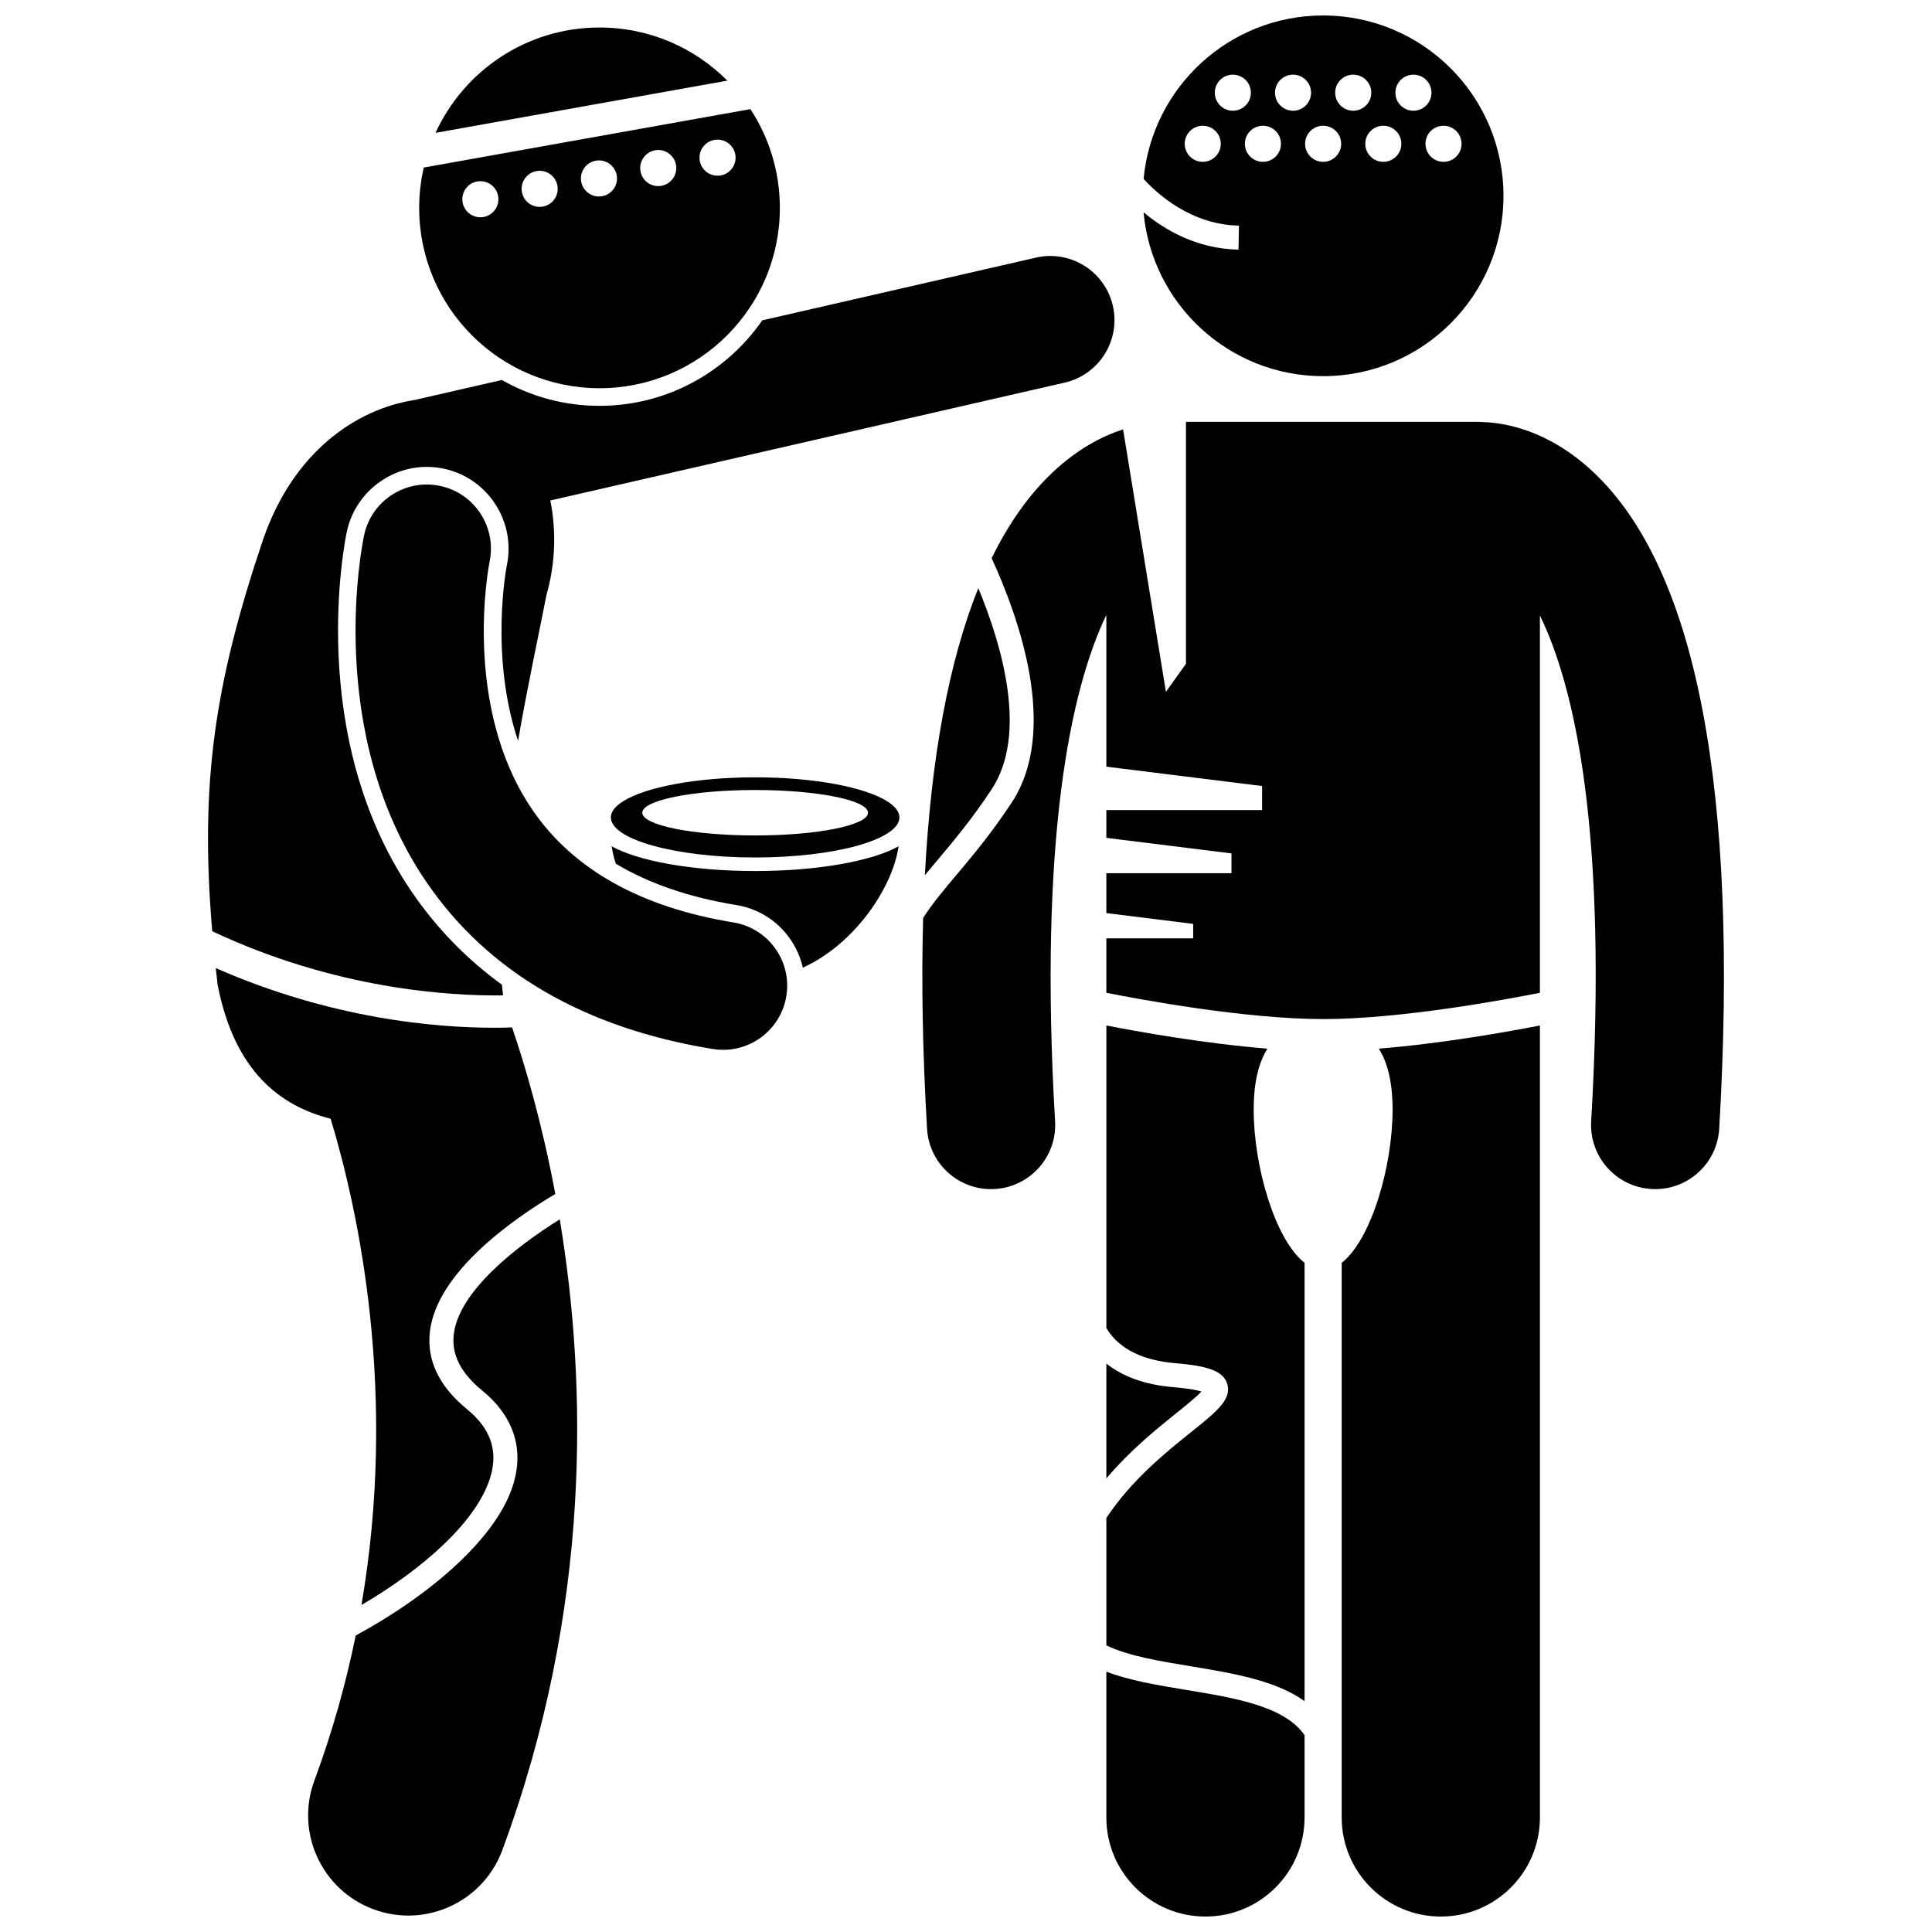 <?xml version="1.0" encoding="UTF-8"?>
<!-- Uploaded to: SVG Repo, www.svgrepo.com, Generator: SVG Repo Mixer Tools -->
<svg width="800px" height="800px" version="1.1" viewBox="144 144 512 512" xmlns="http://www.w3.org/2000/svg">
 <defs>
  <clipPath id="d">
   <path d="m437 587h53v64.902h-53z"/>
  </clipPath>
  <clipPath id="c">
   <path d="m499 415h54v236.9h-54z"/>
  </clipPath>
  <clipPath id="b">
   <path d="m447 148.09h96v95.906h-96z"/>
  </clipPath>
  <clipPath id="a">
   <path d="m225 467h72v184.9h-72z"/>
  </clipPath>
 </defs>
 <path d="m406.78 353.2c9.645-14.625 2.812-38.059-3.519-53.332-7.773 19.344-12.504 44.746-14.16 76.082 1.109-1.363 2.269-2.742 3.481-4.176 4.227-5.031 9.02-10.727 14.199-18.574z"/>
 <path d="m494.64 414.07c20.691 0 48.746-5.238 57.449-6.969v-100c8.859 18.109 18.156 55.938 13.59 134.04-0.547 9.371 6.602 17.41 15.973 17.957 0.336 0.02 0.672 0.031 1.008 0.031 8.93 0 16.418-6.969 16.949-16 5.25-89.742-5.977-148.29-33.363-174.02-11.926-11.207-23.578-13.129-29.555-13.266-0.336-0.02-0.672-0.051-1.016-0.051h-77.383v64.121l-5.309 7.434-11.355-69.559c-5.512 1.793-12.012 5.137-18.59 11.316-6.269 5.887-11.68 13.516-16.246 22.824 7.215 15.66 17.938 45.637 5.309 64.785-5.379 8.156-10.301 14.008-14.645 19.168-3.504 4.164-6.461 7.688-8.812 11.398-0.484 17.027-0.148 35.641 1.035 55.852 0.527 9.031 8.016 16 16.949 16 0.332 0 0.672-0.008 1.008-0.031 9.371-0.547 16.52-8.59 15.973-17.957-4.367-74.641 4.09-114.43 13.586-134.18v40.211l41.277 5.129v6.371h-41.277v7.367l33.16 4.121v5.242h-33.16v10.574l23.012 2.859v3.824h-23.012v14.441c8.699 1.723 36.75 6.961 57.445 6.961z"/>
 <g clip-path="url(#d)">
  <path d="m458.44 591.86c-7.688-1.27-15.133-2.504-21.246-4.848v38.633c0 14.508 11.762 26.262 26.262 26.262 14.504 0 26.266-11.754 26.266-26.262v-21.812c-5.312-7.684-18.48-9.863-31.281-11.973z"/>
 </g>
 <path d="m455.38 505.25c7.922 0.672 12.73 1.789 13.859 5.5 1.246 4.082-2.809 7.34-9.531 12.73-6.734 5.402-15.832 12.707-22.512 22.793v33.773c5.848 2.805 14.156 4.184 22.285 5.523 11.191 1.848 22.625 3.75 30.242 9.258v-116.17c-7.777-6.078-13.484-25.445-13.484-40.578 0-7.359 1.367-12.559 3.648-16.172-17.047-1.379-34.641-4.566-42.688-6.141v80.16c0.129 0.211 0.234 0.434 0.375 0.645 3.375 5.039 9.367 7.957 17.805 8.68z"/>
 <path d="m455.72 518.51c2.434-1.953 5.34-4.285 6.688-5.754-1.125-0.344-3.324-0.797-7.57-1.156-7.324-0.621-13.207-2.734-17.645-6.234v30.426c6.312-7.449 13.34-13.117 18.527-17.281z"/>
 <g clip-path="url(#c)">
  <path d="m513.05 438.08c0 15.133-5.711 34.504-13.484 40.582v146.98c0 14.508 11.762 26.262 26.262 26.262 14.504 0 26.266-11.754 26.266-26.262v-209.88c-8.047 1.574-25.641 4.762-42.688 6.141 2.281 3.613 3.644 8.812 3.644 16.172z"/>
 </g>
 <g clip-path="url(#b)">
  <path d="m472.34 203.79-0.125 6.371c-11.152-0.215-19.719-5.352-25.16-9.906 2.207 24.352 22.664 43.43 47.59 43.43 26.398 0 47.793-21.395 47.793-47.793 0-26.398-21.395-47.793-47.793-47.793-24.883 0-45.32 19.02-47.578 43.316 3.461 3.809 12.465 12.129 25.273 12.375zm58.988-21.684c0 2.641-2.141 4.781-4.781 4.781s-4.781-2.141-4.781-4.781c0-2.641 2.141-4.781 4.781-4.781 2.644 0 4.781 2.144 4.781 4.781zm-12.754-18.32c2.641 0 4.781 2.141 4.781 4.781s-2.141 4.781-4.781 4.781-4.781-2.141-4.781-4.781 2.141-4.781 4.781-4.781zm-3.199 18.32c0 2.641-2.141 4.781-4.781 4.781s-4.781-2.141-4.781-4.781c0-2.641 2.141-4.781 4.781-4.781 2.644 0 4.781 2.144 4.781 4.781zm-12.754-18.32c2.641 0 4.781 2.141 4.781 4.781s-2.141 4.781-4.781 4.781-4.781-2.141-4.781-4.781 2.141-4.781 4.781-4.781zm-7.977 13.539c2.641 0 4.781 2.141 4.781 4.781 0 2.641-2.141 4.781-4.781 4.781s-4.781-2.141-4.781-4.781c0.004-2.637 2.141-4.781 4.781-4.781zm-7.977-13.539c2.641 0 4.781 2.141 4.781 4.781s-2.141 4.781-4.781 4.781-4.781-2.141-4.781-4.781 2.141-4.781 4.781-4.781zm-3.199 18.32c0 2.641-2.141 4.781-4.781 4.781s-4.781-2.141-4.781-4.781c0-2.641 2.141-4.781 4.781-4.781 2.644 0 4.781 2.144 4.781 4.781zm-12.754-18.32c2.641 0 4.781 2.141 4.781 4.781s-2.141 4.781-4.781 4.781-4.781-2.141-4.781-4.781 2.141-4.781 4.781-4.781zm-7.977 13.539c2.641 0 4.781 2.141 4.781 4.781 0 2.641-2.141 4.781-4.781 4.781s-4.781-2.141-4.781-4.781c0-2.637 2.141-4.781 4.781-4.781z"/>
 </g>
 <g clip-path="url(#a)">
  <path d="m264.25 497.66c-0.609 5.344 1.859 10.199 7.539 14.844 8.098 6.625 11.008 15.008 8.418 24.242-4.156 14.816-22.684 30.258-41.938 40.68-2.551 12.516-6.117 25.379-10.953 38.438-5.094 13.75 1.926 29.027 15.676 34.121 3.043 1.125 6.152 1.66 9.219 1.66 10.789 0 20.934-6.629 24.902-17.336 23.852-64.395 22.387-124.11 15.23-167.17-11.551 7.195-26.797 19.113-28.094 30.52z"/>
 </g>
 <path d="m274.79 416.36c-15.035 0-42.828-2.266-73.602-15.805 0.156 1.453 0.297 2.875 0.469 4.363 4.481 23.055 16.59 32.152 29.973 35.566 7.551 25.043 17.75 72.984 8.16 128.86 16.172-9.453 30.902-22.277 34.281-34.312 1.906-6.797-0.16-12.551-6.316-17.586-7.387-6.043-10.695-12.941-9.836-20.504 1.789-15.707 21.887-29.77 33.242-36.531-3.473-18.59-7.887-33.664-11.453-44.133-1.441 0.051-3.078 0.086-4.918 0.086z"/>
 <path d="m277.32 407.79c-0.105-0.941-0.215-1.883-0.305-2.832-9.344-6.789-17.32-14.973-23.863-24.559-28.348-41.52-17.695-93.348-17.23-95.535 2.125-9.93 11.031-17.133 21.172-17.133 1.52 0 3.051 0.16 4.551 0.48 11.648 2.496 19.121 14.004 16.664 25.656-0.055 0.266-4.613 23.785 2.981 46.461 2.441-14.113 5.328-27.41 7.559-38.805 2.352-8.156 2.602-16.926 0.988-24.891l136.31-31.234c9.148-2.098 14.863-11.211 12.77-20.359-2.098-9.148-11.215-14.867-20.359-12.77l-72.543 16.621c-9.477 13.68-25.281 22.664-43.145 22.664-9.402 0-18.23-2.5-25.871-6.852l-23.141 5.301c-15.484 2.394-32.152 13.766-40.137 36.98-12.945 38.383-16.77 64.805-13.48 103.8 32.77 15.438 63.062 17.191 77.078 17.004z"/>
 <path d="m353.21 392.57c1.727 2.398 2.914 5.066 3.547 7.863 13.555-6.117 23.621-20.883 25.332-31.875 0.043-0.102 0.07-0.203 0.102-0.309-6.934 3.898-21.355 6.586-38.07 6.586s-31.137-2.688-38.07-6.586c0.031 0.102 0.062 0.207 0.102 0.309 0.215 1.391 0.566 2.84 1.039 4.328 8.75 5.242 19.402 8.914 31.918 10.957 5.715 0.93 10.723 4.027 14.102 8.727z"/>
 <path d="m305.89 360.62c0 5.863 17.117 10.621 38.234 10.621 21.117 0 38.234-4.758 38.234-10.621 0-1.516-1.16-2.953-3.219-4.258-5.91-3.746-19.355-6.363-35.016-6.363-15.664 0-29.105 2.617-35.016 6.363-2.059 1.305-3.219 2.746-3.219 4.258zm38.234 4.781c-16.523 0-29.914-2.695-29.914-6.019 0-3.324 13.395-6.019 29.914-6.019 16.523 0 29.914 2.695 29.914 6.019 0 3.324-13.391 6.019-29.914 6.019z"/>
 <path d="m335.64 422.22c8.18 0 15.391-5.926 16.75-14.258 1.512-9.262-4.773-17.996-14.035-19.508-24.469-3.992-42.352-13.977-53.152-29.676-19.012-27.629-11.59-65.281-11.469-65.879 1.93-9.16-3.91-18.16-13.066-20.121-9.184-1.961-18.211 3.879-20.176 13.059-0.449 2.106-10.73 52.016 16.516 91.922 16.242 23.789 41.77 38.676 75.875 44.238 0.93 0.152 1.848 0.223 2.758 0.223z"/>
 <path d="m302.88 151.29c-19.301 0-35.918 11.449-43.461 27.918l77.336-13.84c-8.656-8.691-20.637-14.078-33.875-14.078z"/>
 <path d="m350.67 199.09c0-9.664-2.879-18.652-7.809-26.172l-86.562 15.488c-0.785 3.438-1.215 7.008-1.215 10.684 0 26.398 21.398 47.793 47.793 47.793 26.398 0 47.793-21.398 47.793-47.793zm-17.34-18.016c2.602-0.457 5.078 1.281 5.535 3.883 0.457 2.602-1.281 5.078-3.883 5.535-2.602 0.457-5.078-1.281-5.535-3.883s1.281-5.078 3.883-5.535zm-15.715 2.754c2.602-0.457 5.078 1.281 5.535 3.883 0.457 2.602-1.281 5.078-3.883 5.535-2.602 0.457-5.078-1.281-5.535-3.883-0.453-2.602 1.285-5.078 3.883-5.535zm-15.711 2.754c2.602-0.457 5.078 1.281 5.535 3.883 0.457 2.602-1.281 5.078-3.883 5.535-2.602 0.457-5.078-1.281-5.535-3.883-0.457-2.602 1.281-5.078 3.883-5.535zm-29.777 14.926c-2.602 0.457-5.078-1.281-5.535-3.883s1.281-5.078 3.883-5.535c2.602-0.457 5.078 1.281 5.535 3.883 0.453 2.602-1.285 5.082-3.883 5.535zm10.18-6.637c-0.457-2.602 1.281-5.078 3.883-5.535 2.602-0.457 5.078 1.281 5.535 3.883 0.457 2.602-1.281 5.078-3.883 5.535-2.602 0.457-5.078-1.281-5.535-3.883z"/>
</svg>